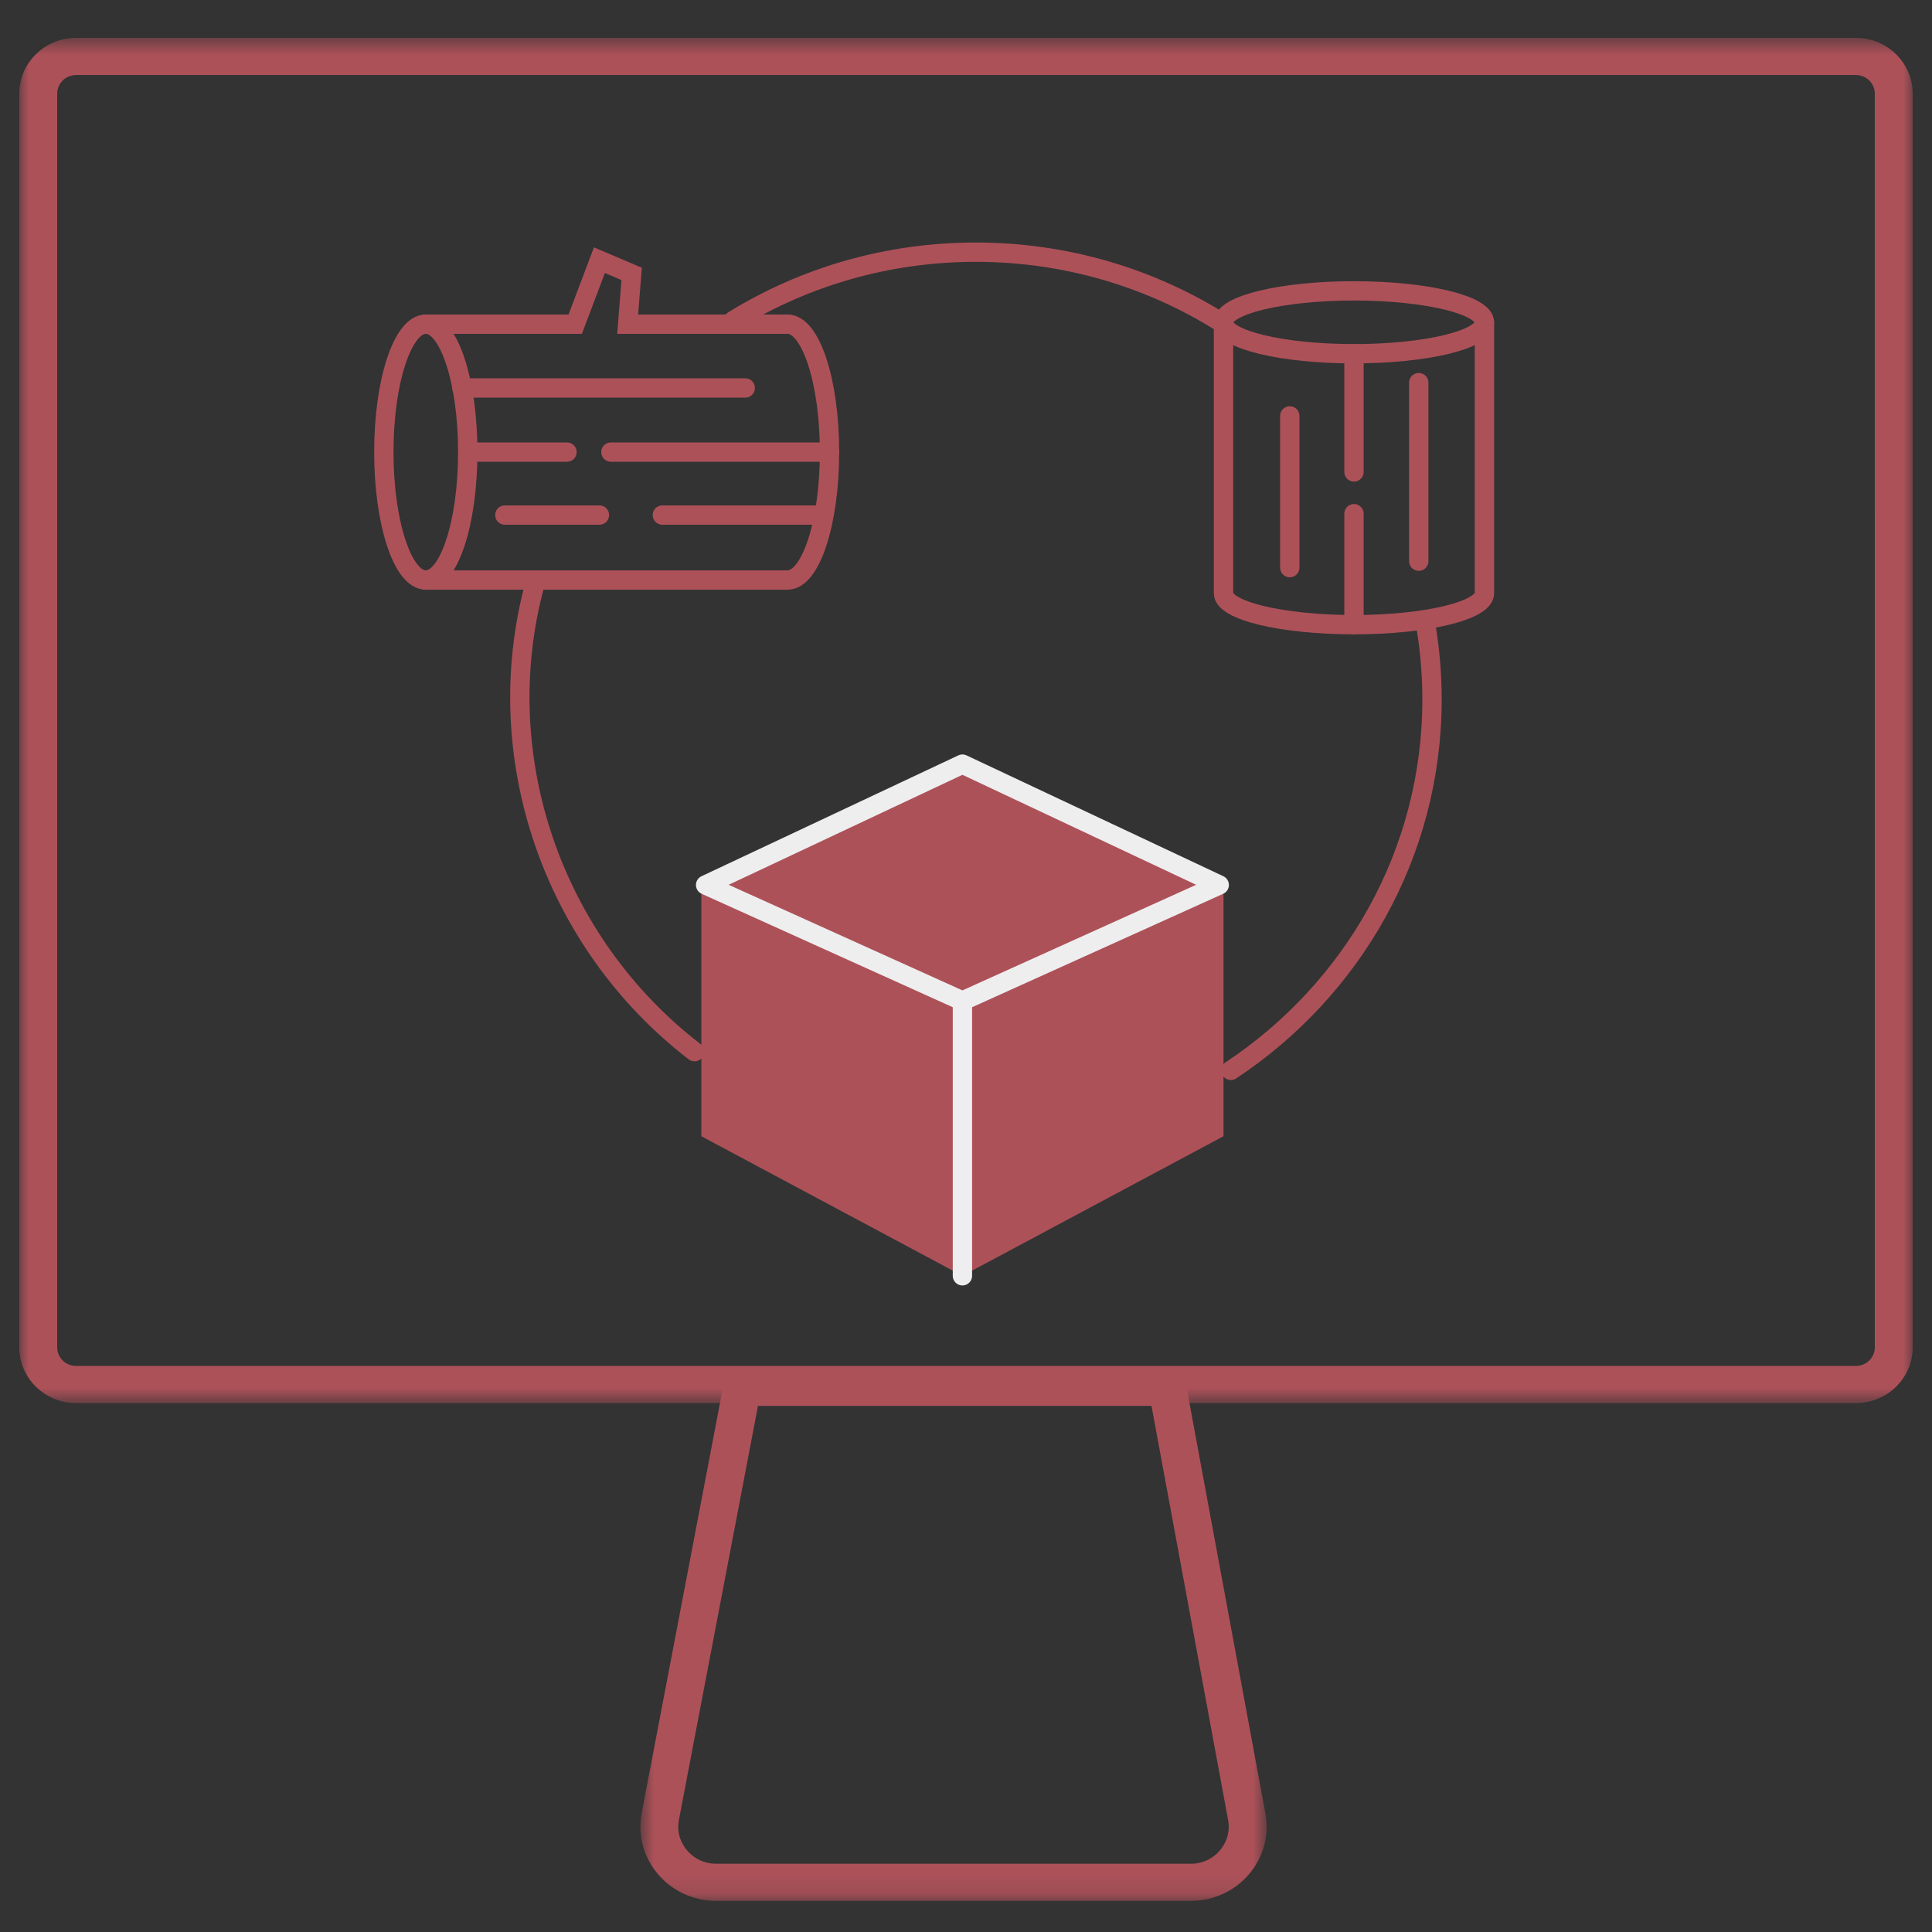 <?xml version="1.0" encoding="UTF-8"?>
<svg width="100px" height="100px" viewBox="0 0 100 100" version="1.1" xmlns="http://www.w3.org/2000/svg" xmlns:xlink="http://www.w3.org/1999/xlink">
    <rect x="0" y="0" width="100" height="100" fill="#333333" stroke="none"/>
    <!-- Generator: Sketch 46.1 (44463) - http://www.bohemiancoding.com/sketch -->
    <title>3 monitor</title>
    <desc>Created with Sketch.</desc>
    <defs>
        <polygon id="path-1" points="98 0.611 98 71.273 0 71.273 0 0.611"></polygon>
        <polygon id="path-3" points="0.787 27.863 33.2 27.863 33.2 0.319 0.787 0.319"></polygon>
    </defs>
    <g id="icon" stroke="none" stroke-width="1" fill="none" fill-rule="evenodd">
        <g id="3-monitor">
            <g id="monitor" transform="translate(1, 1)">
                <g id="Group-3" transform="translate(0, 0.35)">
                    <mask id="mask-2" fill="white">
                        <use xlink:href="#path-1"></use>
                    </mask>
                    <g id="Clip-2"></g>
                    <path d="M95.059,0.611 L2.94,0.611 C1.316,0.611 0,1.902 0,3.494 L0,68.391 C0,69.983 1.316,71.273 2.94,71.273 L95.06,71.273 C96.683,71.273 98,69.983 98,68.391 L97.999,3.494 C97.999,1.902 96.683,0.611 95.059,0.611 M95.059,2.533 C95.599,2.533 96.039,2.963 96.039,3.494 L96.04,68.391 C96.04,68.92 95.6,69.352 95.06,69.352 L2.94,69.352 C2.399,69.352 1.96,68.92 1.96,68.391 L1.96,3.494 C1.96,2.963 2.399,2.533 2.94,2.533 L95.059,2.533" id="Fill-1" fill="#AD5159" mask="url(#mask-2)"></path>
                </g>
                <g id="Group-6" transform="translate(31.36, 69.526)">
                    <mask id="mask-4" fill="white">
                        <use xlink:href="#path-3"></use>
                    </mask>
                    <g id="Clip-5"></g>
                    <path d="M28.878,0.319 L5.245,0.319 L0.855,23.313 C0.404,25.677 2.254,27.863 4.708,27.863 L29.278,27.863 C31.723,27.863 33.572,25.693 33.136,23.334 L28.878,0.319 Z M27.241,2.241 L31.207,23.677 C31.349,24.446 31.002,24.993 30.783,25.251 C30.564,25.509 30.076,25.941 29.278,25.941 L4.708,25.941 C3.907,25.941 3.42,25.506 3.201,25.247 C2.981,24.987 2.634,24.438 2.781,23.666 L6.873,2.241 L27.241,2.241 L27.241,2.241 Z" id="Fill-4" fill="#AD5159" mask="url(#mask-4)"></path>
                </g>
                <path d="M23.211,22.4 C23.211,26.057 22.238,29.021 21.039,29.021 C19.84,29.021 18.867,26.057 18.867,22.4 C18.867,18.743 19.84,15.779 21.039,15.779 C22.238,15.779 23.211,18.743 23.211,22.4 Z" id="Stroke-7" stroke="#AD5159" stroke-linecap="round"></path>
                <path d="M21.039,15.779 L28.774,15.779 L30.025,12.468 L31.694,13.177 L31.488,15.779 L39.764,15.779 C40.963,15.779 41.936,18.743 41.936,22.4 C41.936,26.057 40.963,29.022 39.764,29.022 L21.039,29.022" id="Stroke-9" stroke="#AD5159" stroke-linecap="round"></path>
                <path d="M23.439,22.4 L28.347,22.4" id="Stroke-11" stroke="#AD5159" stroke-linecap="round"></path>
                <path d="M25.131,25.659 L30.026,25.659" id="Stroke-13" stroke="#AD5159" stroke-linecap="round"></path>
                <path d="M30.62,22.4 L41.936,22.4" id="Stroke-15" stroke="#AD5159" stroke-linecap="round"></path>
                <path d="M22.908,19.081 L37.574,19.081" id="Stroke-17" stroke="#AD5159" stroke-linecap="round"></path>
                <path d="M33.284,25.659 L41.241,25.659" id="Stroke-19" stroke="#AD5159" stroke-linecap="round"></path>
                <path d="M69.082,17.309 C65.352,17.309 62.328,16.58 62.328,15.682 C62.328,14.784 65.352,14.055 69.082,14.055 C72.812,14.055 75.835,14.784 75.835,15.682 C75.835,16.58 72.812,17.309 69.082,17.309 Z" id="Stroke-21" stroke="#AD5159" stroke-linecap="round"></path>
                <path d="M75.835,15.682 L75.835,29.708 C75.835,30.606 72.812,31.333 69.082,31.333 C65.352,31.333 62.328,30.606 62.328,29.708 L62.328,15.682" id="Stroke-23" stroke="#AD5159" stroke-linecap="round"></path>
                <path d="M69.082,17.309 L69.082,23.426" id="Stroke-25" stroke="#AD5159" stroke-linecap="round"></path>
                <path d="M69.082,25.59 L69.082,31.333" id="Stroke-27" stroke="#AD5159" stroke-linecap="round"></path>
                <path d="M65.758,20.528 L65.758,28.38" id="Stroke-29" stroke="#AD5159" stroke-linecap="round"></path>
                <path d="M72.435,18.806 L72.435,28.046" id="Stroke-31" stroke="#AD5159" stroke-linecap="round"></path>
                <polyline id="Fill-33" fill="#AD5159" points="62.328 44.905 62.328 57.811 48.815 65.035 35.302 57.811 35.302 44.905"></polyline>
                <polygon id="Fill-35" fill="#AD5159" points="35.522 44.806 48.815 50.811 62.107 44.806 48.815 38.551"></polygon>
                <polygon id="Stroke-37" stroke="#EEEEEF" stroke-linejoin="round" points="35.522 44.806 48.815 50.811 62.107 44.806 48.815 38.551"></polygon>
                <path d="M48.815,50.811 L48.815,65.035" id="Stroke-39" stroke="#EEEEF0" stroke-linecap="round"></path>
                <path d="M36.959,15.589 C36.991,15.569 37.023,15.549 37.054,15.53 C40.67,13.326 44.937,12.053 49.507,12.053 C54.218,12.053 58.608,13.406 62.292,15.737" id="Stroke-41" stroke="#AD5159" stroke-linecap="round"></path>
                <path d="M34.95,53.434 C27.605,47.783 24.294,38.18 26.664,29.315" id="Stroke-43" stroke="#AD5159" stroke-linecap="round"></path>
                <path d="M72.802,31.386 C73.012,32.628 73.121,33.904 73.121,35.204 C73.121,43.196 68.991,50.241 62.711,54.401" id="Stroke-45" stroke="#AD5159" stroke-linecap="round"></path>
            </g>
        </g>
    </g>
</svg>